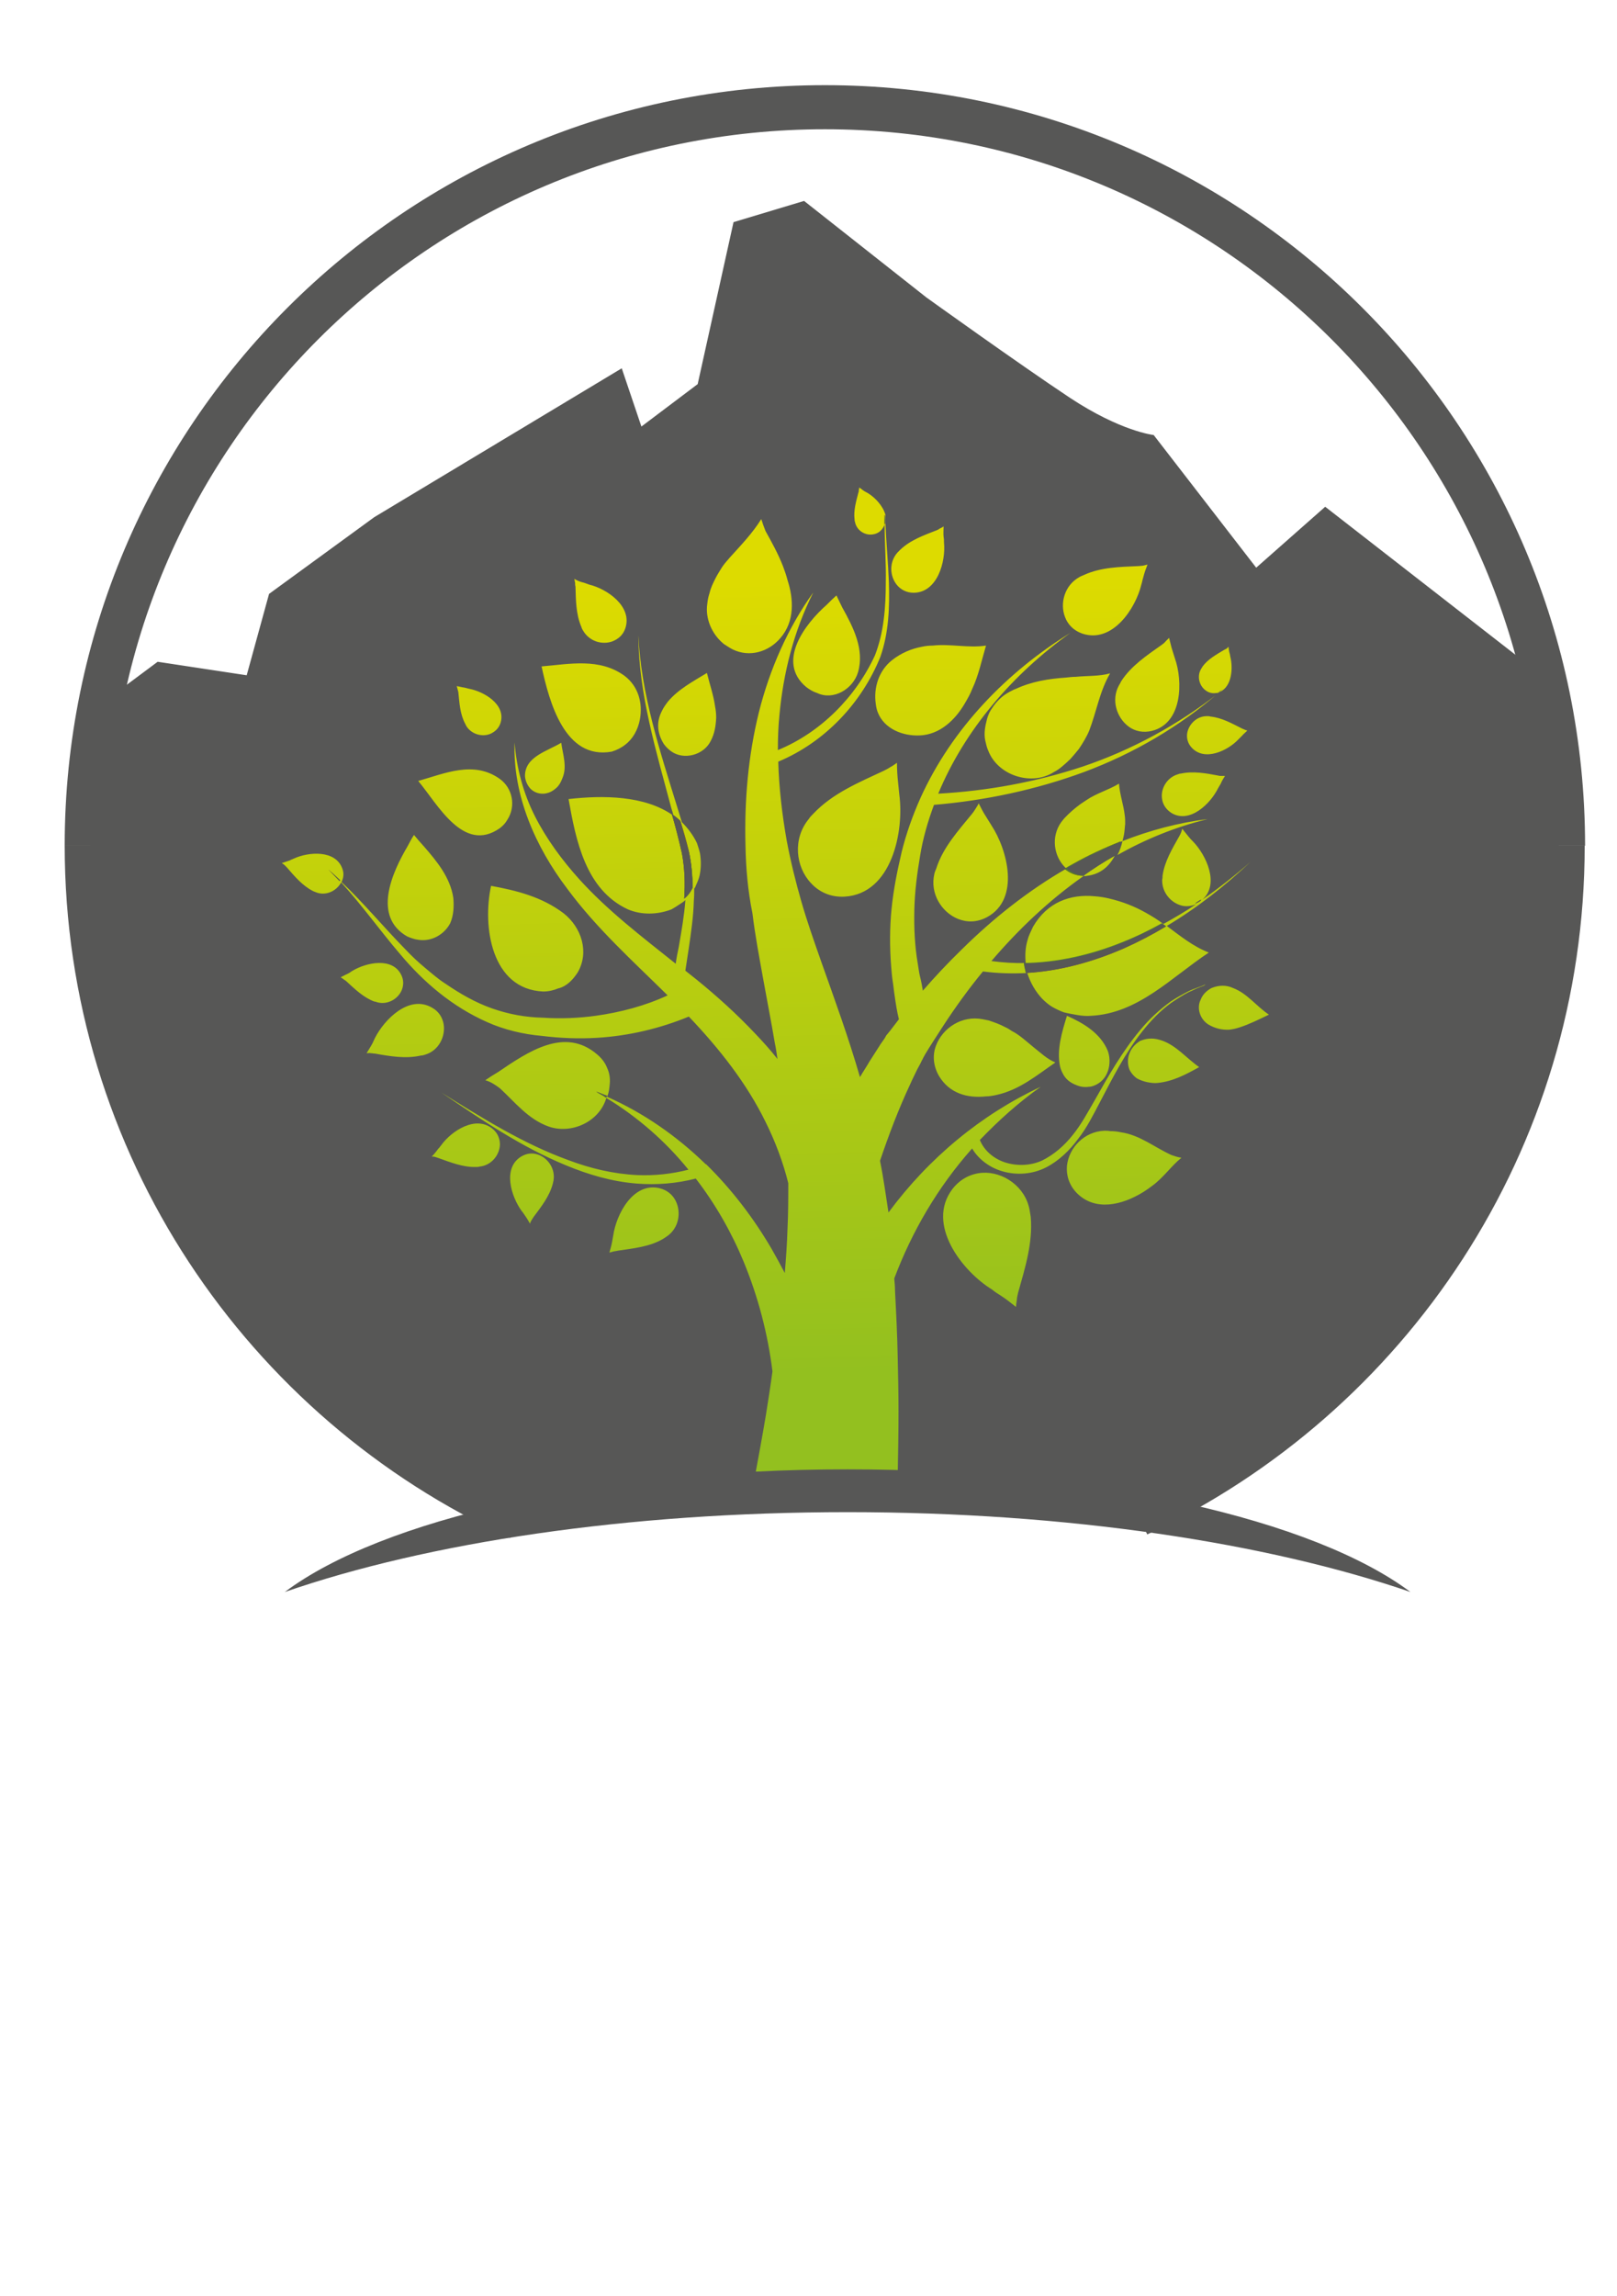 <?xml version="1.0" encoding="utf-8"?>
<!-- Generator: Adobe Illustrator 18.1.1, SVG Export Plug-In . SVG Version: 6.00 Build 0)  -->
<svg version="1.1" id="logo_footer" xmlns="http://www.w3.org/2000/svg" xmlns:xlink="http://www.w3.org/1999/xlink" x="0px"
	 y="0px" viewBox="0 0 419.5 595.3" enable-background="new 0 0 419.5 595.3" xml:space="preserve">
<g>
	<g>
		<defs>
			<path id="SVGID_1_" d="M63.3,246.4C63.3,323.5,131,386,214.6,386s151.3-62.5,151.3-139.6s-67.8-139.6-151.3-139.6
				S63.3,169.4,63.3,246.4"/>
		</defs>
		<clipPath id="SVGID_2_">
			<use xlink:href="#SVGID_1_"  overflow="visible"/>
		</clipPath>
		
			<linearGradient id="SVGID_3_" gradientUnits="userSpaceOnUse" x1="-102.487" y1="-148.734" x2="-97.441" y2="-148.734" gradientTransform="matrix(0.963 40.763 -40.763 0.963 -5751.715 4471.158)">
			<stop  offset="0" style="stop-color:#DDDB00"/>
			<stop  offset="1" style="stop-color:#93C01F"/>
		</linearGradient>
		<polygon clip-path="url(#SVGID_2_)" fill="url(#SVGID_3_)" points="365.8,99.7 372.5,385.8 63.4,393.2 56.7,107 		"/>
	</g>
</g>
<g>
	<g>
		<defs>
			<rect id="SVGID_4_" x="-54.3" y="15.4" width="560.7" height="597.6"/>
		</defs>
		<clipPath id="SVGID_5_">
			<use xlink:href="#SVGID_4_"  overflow="visible"/>
		</clipPath>
		<path clip-path="url(#SVGID_5_)" fill="#1D1D1B" d="M25.2,183.6l1.7-1.3c-0.3,1.8-0.6,3.5-0.9,5.3C25.4,185,25.2,183.6,25.2,183.6
			"/>
	</g>
	<g>
		<defs>
			<rect id="SVGID_6_" x="-54.3" y="15.4" width="560.7" height="597.6"/>
		</defs>
		<clipPath id="SVGID_7_">
			<use xlink:href="#SVGID_6_"  overflow="visible"/>
		</clipPath>
		<path clip-path="url(#SVGID_7_)" fill="#1D1D1B" d="M402.2,188.3c0,0,0,0.1-0.1,0.3c-0.1-0.2-0.1-0.5-0.1-0.7L402.2,188.3z"/>
	</g>
</g>
<g>
	<g>
		<defs>
			<path id="SVGID_8_" d="M88.1,228.4c0.1-0.1,0.1-0.2,0.1-0.2c-1-0.9-2-1.8-3-2.7C86.2,226.5,87.2,227.4,88.1,228.4"/>
		</defs>
		<clipPath id="SVGID_9_">
			<use xlink:href="#SVGID_8_"  overflow="visible"/>
		</clipPath>
		
			<linearGradient id="SVGID_10_" gradientUnits="userSpaceOnUse" x1="689.49" y1="906.002" x2="694.537" y2="906.002" gradientTransform="matrix(0.215 7.015155e-02 -7.015155e-02 0.215 2.372 -16.145)">
			<stop  offset="0" style="stop-color:#964C15"/>
			<stop  offset="1" style="stop-color:#5C210F"/>
		</linearGradient>
		<polygon clip-path="url(#SVGID_9_)" fill="url(#SVGID_10_)" points="85.5,224.6 89.1,225.8 88,229.3 84.3,228.2 		"/>
	</g>
</g>
<g>
	<g>
		<defs>
			<path id="SVGID_11_" d="M157.2,284.6C157.3,284.6,157.3,284.6,157.2,284.6c0.2-0.2,0.2-0.3,0.2-0.4c-0.9-0.4-1.8-0.8-2.7-1.1
				C155.5,283.6,156.4,284,157.2,284.6"/>
		</defs>
		<clipPath id="SVGID_12_">
			<use xlink:href="#SVGID_11_"  overflow="visible"/>
		</clipPath>
		
			<linearGradient id="SVGID_13_" gradientUnits="userSpaceOnUse" x1="1275.204" y1="1330.756" x2="1280.25" y2="1330.756" gradientTransform="matrix(0.17 5.543284e-02 -5.543284e-02 0.17 13.325 -12.999)">
			<stop  offset="0" style="stop-color:#964C15"/>
			<stop  offset="1" style="stop-color:#5C210F"/>
		</linearGradient>
		<polygon clip-path="url(#SVGID_12_)" fill="url(#SVGID_13_)" points="154.9,282.3 157.8,283.2 157.1,285.4 154.2,284.4 		"/>
	</g>
</g>
<g>
	<g>
		<defs>
			<path id="SVGID_14_" d="M174.3,211.1c1,3.4,1.8,6.7,2.6,10.1c0.7,3.8,0.9,7.9,0.6,11.8c0.9-0.7,1.7-1.7,2.2-2.9
				c-0.1-3.1-0.3-6.2-1-9.4c-0.6-2.7-1.4-5.3-2.2-7.9C175.8,212.2,175.1,211.7,174.3,211.1z"/>
		</defs>
		<clipPath id="SVGID_15_">
			<use xlink:href="#SVGID_14_"  overflow="visible"/>
		</clipPath>
		
			<linearGradient id="SVGID_16_" gradientUnits="userSpaceOnUse" x1="264.659" y1="172.881" x2="269.705" y2="172.881" gradientTransform="matrix(0.634 0.207 -0.207 0.634 45.889 58.028)">
			<stop  offset="0" style="stop-color:#964C15"/>
			<stop  offset="1" style="stop-color:#5C210F"/>
		</linearGradient>
		<polygon clip-path="url(#SVGID_15_)" fill="url(#SVGID_16_)" points="174.8,209.6 186.2,213.2 179.2,234.6 167.9,230.9 		"/>
	</g>
</g>
<g>
	<g>
		<defs>
			<path id="SVGID_17_" d="M229.4,136.1c0.1-0.2,0.1-0.3,0.1-0.5v-0.1c0-0.6-0.1-1.2,0-1.8c0-0.1,0-0.1-0.1-0.2
				C229.4,134.4,229.4,135.2,229.4,136.1"/>
		</defs>
		<clipPath id="SVGID_18_">
			<use xlink:href="#SVGID_17_"  overflow="visible"/>
		</clipPath>
		
			<linearGradient id="SVGID_19_" gradientUnits="userSpaceOnUse" x1="5925.167" y1="2845.367" x2="5930.213" y2="2845.367" gradientTransform="matrix(4.192439e-02 1.367104e-02 -1.367104e-02 4.192439e-02 20.008 -65.492)">
			<stop  offset="0" style="stop-color:#964C15"/>
			<stop  offset="1" style="stop-color:#5C210F"/>
		</linearGradient>
		<polygon clip-path="url(#SVGID_18_)" fill="url(#SVGID_19_)" points="229.4,133.5 230.2,133.8 229.5,136.1 228.6,135.8 		"/>
	</g>
</g>
<g>
	<g>
		<defs>
			<path id="SVGID_20_" d="M278.4,224c-0.7,0.4-1.4,0.8-2.2,1.3c1.3,1.1,2.9,1.8,4.7,1.8h0.1c2.7-1.9,5.4-3.7,8.3-5.3h0.1
				c0.6-1.1,1-2.3,1.3-3.6C286.4,219.9,282.3,221.8,278.4,224"/>
		</defs>
		<clipPath id="SVGID_21_">
			<use xlink:href="#SVGID_20_"  overflow="visible"/>
		</clipPath>
		
			<linearGradient id="SVGID_22_" gradientUnits="userSpaceOnUse" x1="360.805" y1="119.585" x2="365.852" y2="119.585" gradientTransform="matrix(0.669 0.218 -0.218 0.669 69.243 64.301)">
			<stop  offset="0" style="stop-color:#964C15"/>
			<stop  offset="1" style="stop-color:#5C210F"/>
		</linearGradient>
		<polygon clip-path="url(#SVGID_21_)" fill="url(#SVGID_22_)" points="277.6,214 293.3,219.1 289.3,231.4 273.6,226.3 		"/>
	</g>
</g>
<g>
	<g>
		<defs>
			<path id="SVGID_23_" d="M291,244.5c-8.1,3.3-16.7,5.2-25.3,5.3c0.1,0.8,0.3,1.6,0.5,2.5c8.8-0.5,17.4-2.9,25.4-6.4
				c3.8-1.7,7.4-3.6,10.9-5.7c-0.3-0.2-0.6-0.4-0.9-0.6C298.1,241.4,294.6,243,291,244.5"/>
		</defs>
		<clipPath id="SVGID_24_">
			<use xlink:href="#SVGID_23_"  overflow="visible"/>
		</clipPath>
		
			<linearGradient id="SVGID_25_" gradientUnits="userSpaceOnUse" x1="66.852" y1="-39.087" x2="71.898" y2="-39.087" gradientTransform="matrix(1.839 0.6 -0.6 1.839 141.174 278.774)">
			<stop  offset="0" style="stop-color:#964C15"/>
			<stop  offset="1" style="stop-color:#5C210F"/>
		</linearGradient>
		<polygon clip-path="url(#SVGID_24_)" fill="url(#SVGID_25_)" points="269.2,228.7 306.2,240.7 298.9,263.1 261.9,251 		"/>
	</g>
</g>
<g>
	<g>
		<defs>
			<path id="SVGID_26_" d="M310.1,234.3L310.1,234.3c0.5-0.2,0.9-0.4,1.3-0.7c0.1-0.1,0.2-0.2,0.3-0.3
				C311.1,233.6,310.6,233.9,310.1,234.3"/>
		</defs>
		<clipPath id="SVGID_27_">
			<use xlink:href="#SVGID_26_"  overflow="visible"/>
		</clipPath>
		
			<linearGradient id="SVGID_28_" gradientUnits="userSpaceOnUse" x1="4961.218" y1="2543.829" x2="4966.264" y2="2543.829" gradientTransform="matrix(6.616209e-02 2.157468e-02 -2.157468e-02 6.616209e-02 37.638 -41.539)">
			<stop  offset="0" style="stop-color:#964C15"/>
			<stop  offset="1" style="stop-color:#5C210F"/>
		</linearGradient>
		<polygon clip-path="url(#SVGID_27_)" fill="url(#SVGID_28_)" points="310.2,232.8 311.9,233.4 311.5,234.7 309.8,234.2 		"/>
	</g>
</g>
<g>
	<g>
		<defs>
			<path id="SVGID_29_" d="M316,179.6L316,179.6c0.4-0.3,0.7-0.6,1.1-0.9C316.7,179,316.4,179.3,316,179.6"/>
		</defs>
		<clipPath id="SVGID_30_">
			<use xlink:href="#SVGID_29_"  overflow="visible"/>
		</clipPath>
		
			<linearGradient id="SVGID_31_" gradientUnits="userSpaceOnUse" x1="7270.93" y1="2949.521" x2="7275.976" y2="2949.521" gradientTransform="matrix(4.425402e-02 1.443072e-02 -1.443072e-02 4.425402e-02 37.413 -56.29)">
			<stop  offset="0" style="stop-color:#964C15"/>
			<stop  offset="1" style="stop-color:#5C210F"/>
		</linearGradient>
		<polygon clip-path="url(#SVGID_30_)" fill="url(#SVGID_31_)" points="316.1,178.4 317.3,178.8 317,179.9 315.7,179.5 		"/>
	</g>
</g>
<path fill="#4E7E2F" d="M302.4,240.1c-3.5,2.1-7.1,4.1-10.9,5.7c-7.9,3.5-16.6,5.9-25.4,6.4c-0.2-0.8-0.4-1.7-0.5-2.5
	c8.6-0.1,17.3-2.1,25.3-5.3c3.6-1.4,7.1-3.1,10.5-5C301.8,239.7,302.1,239.9,302.4,240.1"/>
<path fill="#4E7E2F" d="M290.7,218.2c-0.3,1.3-0.7,2.5-1.3,3.6h-0.1c-2.9,1.7-5.7,3.4-8.3,5.3h-0.1c-1.8-0.1-3.4-0.7-4.7-1.8
	c0.7-0.5,1.4-0.9,2.2-1.3C282.3,221.8,286.4,219.9,290.7,218.2"/>
<path fill="#4E7E2F" d="M311.6,233.3c-0.1,0.1-0.2,0.2-0.3,0.3c-0.4,0.3-0.8,0.6-1.3,0.7C310.6,233.9,311.1,233.6,311.6,233.3"/>
<path fill="#4E7E2F" d="M177.5,233c0.3-3.9,0.2-8-0.6-11.8c-0.7-3.4-1.6-6.7-2.6-10.1c0.8,0.5,1.5,1.1,2.2,1.8
	c0.7,2.6,1.5,5.2,2.2,7.9c0.7,3.1,1,6.2,1,9.4C179.1,231.3,178.4,232.3,177.5,233"/>
<path fill="#66872D" d="M88.2,228.2c0,0.1-0.1,0.2-0.1,0.2c-1-1-1.9-2-2.9-3C86.2,226.4,87.3,227.3,88.2,228.2"/>
<path fill="#66872D" d="M229.5,135.6L229.5,135.6c0,0.2-0.1,0.3-0.1,0.5c0-0.9,0-1.7,0.1-2.5c0.1,0.1,0.1,0.1,0.1,0.2
	C229.6,134.4,229.7,135,229.5,135.6"/>
<path fill="#66872D" d="M317.1,178.7c-0.3,0.3-0.6,0.6-1,0.9H316C316.4,179.3,316.7,179,317.1,178.7"/>
<path fill="#4E7E2F" d="M157.4,284.2c0,0.1,0,0.2-0.1,0.3c0,0.1,0,0.1-0.1,0.1c-0.9-0.6-1.7-1-2.6-1.5
	C155.6,283.4,156.5,283.8,157.4,284.2"/>
<path fill="#575756" d="M85.2,225.5c1,1,1.9,1.9,2.9,3c0.1-0.1,0.1-0.2,0.1-0.2C87.3,227.3,86.2,226.4,85.2,225.5 M85.2,225.5
	c1,1,1.9,1.9,2.9,3c0.1-0.1,0.1-0.2,0.1-0.2C87.3,227.3,86.2,226.4,85.2,225.5 M85.2,225.5c1,1,1.9,1.9,2.9,3
	c0.1-0.1,0.1-0.2,0.1-0.2C87.3,227.3,86.2,226.4,85.2,225.5 M85.2,225.5c1,1,1.9,1.9,2.9,3c0.1-0.1,0.1-0.2,0.1-0.2
	C87.3,227.3,86.2,226.4,85.2,225.5 M85.2,225.5c1,1,1.9,1.9,2.9,3c0.1-0.1,0.1-0.2,0.1-0.2C87.3,227.3,86.2,226.4,85.2,225.5
	 M85.2,225.5c1,1,1.9,1.9,2.9,3c0.1-0.1,0.1-0.2,0.1-0.2C87.3,227.3,86.2,226.4,85.2,225.5 M85.2,225.5c1,1,1.9,1.9,2.9,3
	c0.1-0.1,0.1-0.2,0.1-0.2C87.3,227.3,86.2,226.4,85.2,225.5 M85.2,225.5c1,1,1.9,1.9,2.9,3c0.1-0.1,0.1-0.2,0.1-0.2
	C87.3,227.3,86.2,226.4,85.2,225.5 M85.2,225.5c1,1,1.9,1.9,2.9,3c0.1-0.1,0.1-0.2,0.1-0.2C87.3,227.3,86.2,226.4,85.2,225.5
	 M85.2,225.5c1,1,1.9,1.9,2.9,3c0.1-0.1,0.1-0.2,0.1-0.2C87.3,227.3,86.2,226.4,85.2,225.5 M85.2,225.5c1,1,1.9,1.9,2.9,3
	c0.1-0.1,0.1-0.2,0.1-0.2C87.3,227.3,86.2,226.4,85.2,225.5 M85.2,225.5c1,1,1.9,1.9,2.9,3c0.1-0.1,0.1-0.2,0.1-0.2
	C87.3,227.3,86.2,226.4,85.2,225.5 M85.2,225.5c1,1,1.9,1.9,2.9,3c0.1-0.1,0.1-0.2,0.1-0.2C87.3,227.3,86.2,226.4,85.2,225.5
	 M85.2,225.5c1,1,1.9,1.9,2.9,3c0.1-0.1,0.1-0.2,0.1-0.2C87.3,227.3,86.2,226.4,85.2,225.5 M85.2,225.5c1,1,1.9,1.9,2.9,3
	c0.1-0.1,0.1-0.2,0.1-0.2C87.3,227.3,86.2,226.4,85.2,225.5 M85.2,225.5c1,1,1.9,1.9,2.9,3c0.1-0.1,0.1-0.2,0.1-0.2
	C87.3,227.3,86.2,226.4,85.2,225.5 M85.2,225.5c1,1,1.9,1.9,2.9,3c0.1-0.1,0.1-0.2,0.1-0.2C87.3,227.3,86.2,226.4,85.2,225.5
	 M85.2,225.5c1,1,1.9,1.9,2.9,3c0.1-0.1,0.1-0.2,0.1-0.2C87.3,227.3,86.2,226.4,85.2,225.5 M85.2,225.5c1,1,1.9,1.9,2.9,3
	c0.1-0.1,0.1-0.2,0.1-0.2C87.3,227.3,86.2,226.4,85.2,225.5 M85.2,225.5c1,1,1.9,1.9,2.9,3c0.1-0.1,0.1-0.2,0.1-0.2
	C87.3,227.3,86.2,226.4,85.2,225.5 M85.2,225.5c1,1,1.9,1.9,2.9,3c0.1-0.1,0.1-0.2,0.1-0.2C87.3,227.3,86.2,226.4,85.2,225.5
	 M85.2,225.5c1,1,1.9,1.9,2.9,3c0.1-0.1,0.1-0.2,0.1-0.2C87.3,227.3,86.2,226.4,85.2,225.5 M85.2,225.5c1,1,1.9,1.9,2.9,3
	c0.1-0.1,0.1-0.2,0.1-0.2C87.3,227.3,86.2,226.4,85.2,225.5 M85.2,225.5c1,1,1.9,1.9,2.9,3c0.1-0.1,0.1-0.2,0.1-0.2
	C87.3,227.3,86.2,226.4,85.2,225.5 M85.2,225.5c1,1,1.9,1.9,2.9,3c0.1-0.1,0.1-0.2,0.1-0.2C87.3,227.3,86.2,226.4,85.2,225.5
	 M85.2,225.5c1,1,1.9,1.9,2.9,3c0.1-0.1,0.1-0.2,0.1-0.2C87.3,227.3,86.2,226.4,85.2,225.5 M85.2,225.5c1,1,1.9,1.9,2.9,3
	c0.1-0.1,0.1-0.2,0.1-0.2C87.3,227.3,86.2,226.4,85.2,225.5 M85.2,225.5c1,1,1.9,1.9,2.9,3c0.1-0.1,0.1-0.2,0.1-0.2
	C87.3,227.3,86.2,226.4,85.2,225.5 M85.2,225.5c1,1,1.9,1.9,2.9,3c0.1-0.1,0.1-0.2,0.1-0.2C87.3,227.3,86.2,226.4,85.2,225.5
	 M85.2,225.5c1,1,1.9,1.9,2.9,3c0.1-0.1,0.1-0.2,0.1-0.2C87.3,227.3,86.2,226.4,85.2,225.5 M85.2,225.5c1,1,1.9,1.9,2.9,3
	c0.1-0.1,0.1-0.2,0.1-0.2C87.3,227.3,86.2,226.4,85.2,225.5 M154.7,283c0.9,0.5,1.7,1,2.6,1.5c0.1-0.1,0.1-0.1,0.1-0.1
	c0.1-0.1,0.1-0.2,0.1-0.3C156.5,283.8,155.6,283.4,154.7,283 M154.7,283c0.9,0.5,1.7,1,2.6,1.5c0.1-0.1,0.1-0.1,0.1-0.1
	c0.1-0.1,0.1-0.2,0.1-0.3C156.5,283.8,155.6,283.4,154.7,283 M85.2,225.5c1,1,1.9,1.9,2.9,3c0.1-0.1,0.1-0.2,0.1-0.2
	C87.3,227.3,86.2,226.4,85.2,225.5 M85.2,225.5c1,1,1.9,1.9,2.9,3c0.1-0.1,0.1-0.2,0.1-0.2C87.3,227.3,86.2,226.4,85.2,225.5
	 M154.7,283c0.9,0.5,1.7,1,2.6,1.5c0.1-0.1,0.1-0.1,0.1-0.1c0.1-0.1,0.1-0.2,0.1-0.3C156.5,283.8,155.6,283.4,154.7,283 M154.7,283
	c0.9,0.5,1.7,1,2.6,1.5c0.1-0.1,0.1-0.1,0.1-0.1c0.1-0.1,0.1-0.2,0.1-0.3C156.5,283.8,155.6,283.4,154.7,283 M85.2,225.5
	c1,1,1.9,1.9,2.9,3c0.1-0.1,0.1-0.2,0.1-0.2C87.3,227.3,86.2,226.4,85.2,225.5 M85.2,225.5c1,1,1.9,1.9,2.9,3
	c0.1-0.1,0.1-0.2,0.1-0.2C87.3,227.3,86.2,226.4,85.2,225.5 M154.7,283c0.9,0.5,1.7,1,2.6,1.5c0.1-0.1,0.1-0.1,0.1-0.1
	c0.1-0.1,0.1-0.2,0.1-0.3C156.5,283.8,155.6,283.4,154.7,283 M154.7,283c0.9,0.5,1.7,1,2.6,1.5c0.1-0.1,0.1-0.1,0.1-0.1
	c0.1-0.1,0.1-0.2,0.1-0.3C156.5,283.8,155.6,283.4,154.7,283 M85.2,225.5c1,1,1.9,1.9,2.9,3c0.1-0.1,0.1-0.2,0.1-0.2
	C87.3,227.3,86.2,226.4,85.2,225.5 M85.2,225.5c1,1,1.9,1.9,2.9,3c0.1-0.1,0.1-0.2,0.1-0.2C87.3,227.3,86.2,226.4,85.2,225.5
	 M154.7,283c0.9,0.5,1.7,1,2.6,1.5c0.1-0.1,0.1-0.1,0.1-0.1c0.1-0.1,0.1-0.2,0.1-0.3C156.5,283.8,155.6,283.4,154.7,283
	 M310.1,234.3c0.5-0.2,0.9-0.4,1.3-0.7c0.1-0.1,0.2-0.2,0.3-0.3C311.1,233.6,310.6,233.9,310.1,234.3 M135.4,391.5
	c19.2-4.1,39.4-6.9,60.3-8.2c0-0.1,0.1-0.2,0.1-0.2c1-5.4,2-10.8,2.9-16.2c0.6-3.8,1.2-7.5,1.7-11.3c-1.2-9.7-3.7-19.3-7.5-28.5
	c-3.1-7.5-7.3-14.9-12.4-21.5c-5,1.3-10.2,1.7-15.3,1.3c-6.4-0.5-12.5-2.3-18.3-4.7c-11.7-4.8-22.1-11.9-32.4-18.9
	c10.6,6.6,21.3,13.3,32.9,17.5c5.8,2.2,11.8,3.6,17.9,3.9c4.5,0.2,9-0.3,13.3-1.4c-5.9-7.3-13.1-13.6-21.3-18.6
	c-1.8,6.2-9.1,9.5-15,7.4c-5.3-1.9-8.7-6.3-12.6-9.9c-1.2-0.9-2.4-1.7-3.8-2.1c1-0.7,2.1-1.4,3.3-2.1c7.8-5.3,17.3-11.8,25.7-4.6
	c1.2,1,2.1,2.2,2.6,3.5c0.6,1.3,0.8,2.6,0.7,4c-0.1,1.1-0.2,2.4-0.7,3.5c9.5,4.2,18.1,10.2,25.6,17.5h0.1l0.1,0.1
	c6.5,6.4,12.1,13.7,16.8,21.7c1.2,2.1,2.4,4.3,3.5,6.4c0.3-3.8,0.6-7.7,0.7-11.5c0.2-3.9,0.2-7.9,0.2-11.8
	c-1.3-5.3-3.4-10.9-5.9-15.9c-4.9-10-11.9-18.9-19.9-27.3c-7.5,3.1-15.6,5-23.7,5.5c-4.9,0.3-9.7,0.1-14.5-0.5
	c-4.7-0.4-9.8-1.6-14.2-3.6c-9-4-16.4-10.3-22.5-17.6c-5.3-6.2-9.9-12.7-15.3-18.6c0,0.1-0.1,0.2-0.1,0.2c-1.3,2.2-4.1,3.4-6.6,2.3
	c-0.3-0.1-0.5-0.2-0.7-0.3c-2.7-1.4-4.7-3.8-6.7-6.1c-0.2-0.2-0.4-0.4-0.6-0.6c-0.2-0.2-0.4-0.3-0.7-0.5c0.7-0.2,1.4-0.5,2.1-0.7
	c0.3-0.2,0.7-0.3,1.1-0.5c3.7-1.7,10.7-2.3,12.5,2.6c0.5,1.3,0.3,2.5-0.2,3.5c5.8,5.5,11,11.8,16.6,17.5c1.6,1.7,3.3,3.3,5,4.7
	c1.8,1.5,3.5,3,5.4,4.2c3.8,2.6,7.8,4.9,12.1,6.4c4.3,1.5,8.6,2.3,13.3,2.4c4.5,0.3,9.1,0.1,13.5-0.5c6.5-0.9,12.9-2.6,18.7-5.3
	c-8.8-8.7-18.4-17.3-26-27.6c-8.3-10.9-14.2-24.3-13.7-38c0.5,6.7,2.3,13.3,5.3,19.2c3,5.9,7,11.3,11.4,16.2
	c7.4,8.2,16.2,14.9,25.1,22c0.2-1.5,0.5-3,0.8-4.4c0.7-4.1,1.4-8,1.7-12v-0.1c-0.3,0.3-0.6,0.5-0.9,0.7c-0.9,0.6-1.8,1.2-2.7,1.7
	c-3.6,1.4-7.8,1.5-11.3,0c-11-5.1-13.5-17.9-15.4-28.6c8.8-1,19.8-1,27.2,4.3c-0.1-0.6-0.3-1.2-0.5-1.8c-3.9-14.7-8.5-29.6-8.6-45
	c0.7,15.3,5.6,30,10.1,44.6c0.4,1.3,0.8,2.6,1.2,3.9c1.5,1.5,2.9,3.3,3.9,5.4c0.3,0.9,0.6,1.8,0.8,2.7c0.3,1.9,0.3,3.8-0.1,5.7
	c-0.2,0.9-0.6,1.8-1,2.7c-0.1,0.3-0.2,0.5-0.4,0.7c0,1,0,2.1-0.1,3.1c-0.1,4.1-0.7,8.2-1.3,12.3c-0.3,2-0.6,4-0.9,5.9
	c0.9,0.7,1.9,1.5,2.9,2.3c5.3,4.3,10.5,9,15.3,14.1c2,2.1,3.9,4.2,5.7,6.5c-0.2-1.4-0.4-2.8-0.7-4.2c-0.9-5.4-2-10.9-3-16.5
	c-1-5.6-2.1-11.3-2.8-17.1c-1.2-5.9-1.7-11.8-1.8-17.6c-0.3-11.7,0.7-23.3,3.5-34.6c2.8-11.1,7.5-21.8,14.1-31
	c-5.1,10.1-7.8,21-8.8,31.9c-0.3,3-0.4,6-0.4,9c11-4.5,20.2-13.7,25.2-24.6c2.3-5.9,2.8-12.4,2.8-18.9c0.1-5-0.3-9.9-0.3-15
	c-0.1,0.3-0.3,0.7-0.6,1.1c-0.7,1-1.7,1.4-2.7,1.5c-1.9,0.2-4-1.1-4.4-3.3c-0.1-0.2-0.1-0.4-0.1-0.6c-0.3-2.3,0.4-4.7,1-7
	c0.1-0.2,0.1-0.5,0.1-0.7c0.1-0.2,0.1-0.4,0.1-0.6c0.5,0.3,0.9,0.7,1.4,1c0.3,0.2,0.6,0.3,0.9,0.5c1.8,1.1,3.9,3.3,4.5,5.6
	c-0.1,0.9-0.1,1.7-0.1,2.5c0.1-0.2,0.1-0.3,0.1-0.5c0.2,5.1,0.7,10.2,0.9,15.4c0.2,6.5,0,13.1-2.2,19.4
	c-4.8,11.9-14.3,22.1-26.5,27.2c0.2,6.9,1,13.7,2.2,20.5c1,5.3,2.3,10.6,3.8,15.8c1.5,5.2,3.3,10.3,5.2,15.7c3.4,9.6,7,19.4,10,29.8
	c0.8-1.4,1.7-2.7,2.5-4.1c0.8-1.3,1.7-2.6,2.5-3.9c0.4-0.7,0.9-1.3,1.3-1.9l0.3-0.5l0.1-0.2c0.1-0.2,0.1-0.2,0.1-0.2l0.1-0.1
	l0.9-1.1c0.8-1,1.5-2,2.3-3c-0.5-2-0.8-4-1.1-6.1c-0.2-1.2-0.3-2.5-0.5-3.7c-0.2-1.3-0.3-2.5-0.4-3.8c-0.4-5-0.4-10.1,0.1-15.1
	s1.5-9.9,2.6-14.6c1.2-4.9,2.9-9.6,4.9-14.1c8.2-18.1,22.5-32.7,38.9-42.8c-15,10.7-27.4,25.1-34.3,41.7c12.7-0.7,25.3-3,37.4-7
	c12.8-4.3,24.9-10.9,35.6-19.3c-0.2,0.1-0.5,0.2-0.9,0.2c-1.2,0.2-2.2-0.2-3-0.9c-1.5-1.3-2-3.7-0.8-5.5c0.1-0.2,0.2-0.3,0.3-0.5
	c1.4-1.9,3.6-3.1,5.6-4.3c0.2-0.1,0.4-0.2,0.6-0.3c0.2-0.2,0.3-0.3,0.5-0.5c0.1,0.6,0.1,1.1,0.3,1.7c0.1,0.3,0.1,0.6,0.2,1
	c0.7,2.8,0.4,7.6-2.7,9c0.3-0.3,0.6-0.6,1-0.9c-0.3,0.3-0.7,0.6-1.1,0.9c0,0,0,0.1-0.1,0.1c-10.3,8.9-22.2,15.9-35.1,20.7
	c-12.5,4.6-25.7,7.4-38.9,8.5c-1.6,4.3-2.9,8.8-3.6,13.2c-0.8,4.7-1.4,9.4-1.5,14.1c-0.1,4.6,0.1,9.3,0.9,13.9
	c0.2,1.1,0.3,2.3,0.6,3.4c0.3,1.2,0.5,2.3,0.7,3.5v0.1c3.2-3.7,6.6-7.3,10.1-10.7c8.2-8.1,17.3-15.3,27.2-21
	c-0.2-0.1-0.3-0.2-0.4-0.3c-2.9-2.9-3.7-7.9-1-11.7c0.2-0.3,0.5-0.6,0.8-1c1.3-1.4,2.7-2.6,4.2-3.7c0.5-0.3,1-0.7,1.5-1
	c2.6-1.8,5.7-2.6,8.5-4.3c0.2,2.9,1.2,5.5,1.5,8.3c0.1,0.7,0.1,1.4,0.1,2.2c-0.1,0.6-0.1,1.3-0.2,2c-0.1,0.8-0.3,1.7-0.5,2.4
	c7.1-2.8,14.6-4.8,22.1-5.7c-8.3,2-16.1,5.2-23.4,9.3c0.6-1.1,1-2.3,1.3-3.6c-4.2,1.7-8.3,3.6-12.3,5.8c-0.7,0.4-1.4,0.8-2.2,1.3
	c1.3,1.1,2.9,1.8,4.7,1.8c-0.2,0.1-0.3,0.2-0.5,0.3c-8.8,6.2-16.7,13.7-23.7,21.9c3,0.4,5.9,0.6,8.9,0.5c-0.2-2-0.1-4.1,0.5-6
	c0.3-1.2,0.9-2.3,1.4-3.4c3.7-6.4,9.7-8.5,16-7.9c1.3,0.1,2.6,0.3,3.8,0.6c3.4,0.8,6.5,2,9.5,3.7c1.6,0.9,3.1,1.8,4.5,2.9
	c2.9-1.6,5.8-3.3,8.6-5.2c-1.1,0.5-2.3,0.7-3.5,0.5c-3-0.6-5.5-3.4-5.4-6.8c0.1-0.3,0.1-0.7,0.1-1c0.5-3.7,2.5-7,4.3-10.2
	c0.2-0.3,0.3-0.6,0.5-1c0.1-0.3,0.2-0.6,0.3-1c0.6,0.7,1.1,1.4,1.7,2.1c0.3,0.4,0.7,0.8,1.1,1.2c3.4,3.5,7,11.1,2.4,15.1
	c4.3-3,8.5-6.3,12.5-9.8c-6.6,6.2-13.8,11.9-21.7,16.6c3.5,2.6,6.8,5.3,10.9,6.9c-9.7,6.4-18.3,15.8-30.6,16.4
	c-1.1,0.1-2.3,0-3.5-0.2c-1.1-0.2-2.3-0.4-3.5-0.7c-1.1-0.4-2.1-0.9-3-1.4c-1-0.6-1.8-1.3-2.6-2.1c-1.8-1.9-3.1-4.2-3.9-6.7
	c-3.8,0.2-7.7,0.1-11.5-0.4c-3.7,4.5-7.1,9.2-10.3,14.1c-1.6,2.5-3.2,4.9-4.7,7.4l-0.6,1.1v0.1l-0.1,0.1v0.1h-0.1v0.1l-0.2,0.4
	c-0.3,0.7-0.7,1.3-1,1.9c-0.6,1.3-1.3,2.6-1.9,4c-3,6.4-5.5,13-7.8,19.8c0.9,4.4,1.5,8.9,2.2,13.4c10.5-14.2,24.1-25.4,39.5-32.6
	c-5.8,4.1-11,8.8-15.8,13.8c1.1,2.7,3.5,4.8,6.5,5.8c3.1,1,6.7,0.9,9.7-0.5c3-1.5,5.7-3.8,7.9-6.6c2.2-2.7,3.9-5.9,5.7-9
	c3.5-6.2,7.1-12.6,11.8-18.2c2.3-2.8,5-5.3,7.9-7.4c1.5-1,3.1-1.9,4.7-2.7c0.8-0.4,1.7-0.7,2.5-1c0.5-0.2,0.9-0.3,1.3-0.5
	c0.2-0.1,0.4-0.2,0.6-0.3c-0.2,0.2-0.4,0.3-0.5,0.4c-0.5,0.2-0.9,0.3-1.3,0.5c-0.9,0.3-1.7,0.8-2.5,1.1c-1.6,0.8-3.1,1.8-4.6,2.8
	c-2.9,2.1-5.4,4.7-7.6,7.5c-4.5,5.7-7.7,12.1-11,18.4c-1.7,3.2-3.3,6.5-5.6,9.4c-2.2,3-5,5.7-8.3,7.4c-3.5,1.8-7.7,2.1-11.4,1
	c-3.1-0.9-6.1-3-7.8-5.9c-8.9,10-15.6,21.5-20.2,33.7c0.1,1.1,0.2,2.2,0.2,3.3c0.3,5.8,0.6,11.6,0.7,17.4c0.1,4.6,0.2,9.1,0.2,13.7
	c0,5.5-0.1,11-0.2,16.5c22.9,0.4,44.9,2.5,65.9,6.1c6.6-3.3,13-7,19.2-11c52-34,86.4-92.8,86.4-159.6c0-9.9-0.7-19.7-2.2-29.2
	c-0.1-0.2-0.1-0.5-0.1-0.7l-7.9-17.4l-50.4-39.2l-17.9,15.8l-26.6-34.4c0,0-8.5-0.9-21.8-9.7c-13.4-8.9-37.2-26-37.2-26l-31.7-25
	l-18.3,5.5l-9.3,42l-14.6,11l-5.1-15.1l-64.2,38.6L69.8,154L64,175.1l-23.1-3.5l-14.1,10.5c-0.3,1.8-0.6,3.5-0.9,5.3
	c-1.6,9.8-2.4,20-2.4,30.3c0,69.7,37.5,130.7,93.4,163.9C122.9,385.4,129.1,388.6,135.4,391.5 M158.8,322c0.1-0.6,0.2-1.2,0.3-1.7
	c0.8-5.4,5.1-13.8,12-12.2c2,0.5,3.4,1.7,4.2,3.3c1.5,3,0.8,7.1-2.3,9.2c-0.3,0.2-0.6,0.4-0.9,0.6c-3.5,2.1-7.8,2.5-11.8,3.1
	c-0.3,0.1-0.7,0.1-1.1,0.2c-0.4,0.1-0.7,0.2-1.1,0.3C158.3,324,158.6,323.1,158.8,322 M135.2,299.9c1.5-0.9,3-1,4.4-0.5
	c2.6,0.9,4.5,3.7,4,6.7c-0.1,0.3-0.1,0.6-0.2,0.9c-0.9,3.3-3,5.9-5,8.6c-0.2,0.3-0.3,0.5-0.5,0.8c-0.2,0.3-0.3,0.5-0.4,0.9
	c-0.4-0.7-0.8-1.4-1.3-2.1c-0.3-0.4-0.5-0.8-0.8-1.1C132.6,310.3,130.3,302.9,135.2,299.9 M114.5,296.9c2.6-3.6,9-7.9,13.4-4.1
	c1.3,1.1,1.8,2.6,1.8,4c-0.1,2.7-2.2,5.4-5.3,5.7c-0.3,0.1-0.6,0.1-0.9,0.1c-3.4,0.1-6.6-1.2-9.7-2.3c-0.3-0.1-0.6-0.2-0.9-0.3
	c-0.3-0.1-0.6-0.1-0.9-0.1c0.6-0.6,1.1-1.2,1.6-1.9C113.9,297.7,114.2,297.3,114.5,296.9 M112.1,261.3c1.8,1,2.7,2.6,3,4.3
	c0.5,3.2-1.3,6.9-4.9,7.9c-0.3,0.1-0.6,0.2-1,0.2c-3.9,0.9-8,0.2-11.9-0.5c-0.4,0-0.7-0.1-1.1-0.1c-0.3-0.1-0.7,0-1.1,0
	c0.5-0.8,1-1.6,1.5-2.5c0.2-0.5,0.5-1,0.7-1.5C99.7,264.4,106.1,257.8,112.1,261.3 M90.4,252.4c0.4-0.2,0.7-0.5,1.1-0.7
	c3.5-2.1,10.3-3.6,12.6,1.1c0.7,1.4,0.6,2.8,0.1,4c-1,2.3-3.7,3.8-6.3,3.1c-0.3-0.1-0.5-0.2-0.8-0.2c-2.9-1.1-5.1-3.3-7.3-5.3
	c-0.2-0.2-0.5-0.3-0.7-0.5c-0.2-0.2-0.5-0.3-0.7-0.5C89.1,253,89.8,252.7,90.4,252.4 M120.5,178.3c0.4,0.1,0.8,0.2,1.2,0.3
	c3.8,0.7,9.5,4,8.2,8.7c-0.4,1.4-1.3,2.3-2.5,2.9c-2.1,1-5,0.3-6.4-1.9c-0.1-0.2-0.2-0.4-0.3-0.6c-1.4-2.6-1.5-5.5-1.8-8.3
	c-0.1-0.2-0.1-0.5-0.2-0.7c-0.1-0.3-0.1-0.5-0.2-0.8C119.1,178,119.7,178.2,120.5,178.3 M116.8,239.4c-1.6,3-4.9,4.8-8.2,4.3
	c-1-0.1-2.1-0.5-3-0.9c-9-5.2-3.9-16.5,0.1-23.3c0.6-1.1,1.1-2.1,1.7-3c0.8,1,1.7,2,2.6,3c3.3,3.8,6.8,8,7.6,13.3
	C117.8,235,117.7,237.3,116.8,239.4 M108.5,202.5c6.8-1.9,14.4-5.4,21.2-0.5c3.3,2.4,4.2,7.1,1.9,10.6c-0.5,0.9-1.2,1.6-2,2.2
	C120.2,221.3,113.6,208.6,108.5,202.5 M146.2,236.8c4.7,3.7,6.7,10.1,3.7,15.3c-1.2,1.9-2.9,3.7-5.1,4.2c-1.2,0.5-2.5,0.8-3.9,0.8
	c-13.4-0.6-15.8-16.8-13.5-27.4C133.9,230.9,140.5,232.5,146.2,236.8 M151.5,151.1c0.5,0.2,0.9,0.3,1.4,0.5
	c4.6,1.1,11.3,5.7,9.3,11.4c-0.6,1.7-1.8,2.7-3.3,3.3c-2.7,1-6.1,0-7.7-2.9c-0.2-0.3-0.3-0.6-0.4-0.9c-1.4-3.3-1.4-6.9-1.5-10.4
	c-0.1-0.3-0.1-0.6-0.1-1c-0.1-0.3-0.1-0.6-0.2-1C149.8,150.6,150.6,150.9,151.5,151.1 M145.9,201.8c-0.4,1.1-1,2.1-1.8,2.7
	c-0.8,0.7-1.8,1.2-3,1.3c-1.5,0.1-2.7-0.5-3.5-1.3c-0.8-0.9-1.3-2-1.4-3.2c-0.1-5.1,5.8-6.5,9.4-8.7
	C146,195.6,147.2,198.8,145.9,201.8 M166,186.6c-0.5,2.6-1.8,5-3.8,6.5c-1,0.8-2.2,1.4-3.5,1.8c-12.2,2.2-16.2-12.9-18.2-22.1
	c7.2-0.6,15.1-2.3,21.6,2.5C165.6,178,166.8,182.3,166,186.6 M184.4,192.1c-1.8,3.7-7,5.1-10.3,2.7c-0.7-0.5-1.4-1.2-1.9-1.9
	c-1.9-3.1-1.8-6-0.5-8.5c0.4-0.9,1-1.7,1.6-2.5c2.7-3.2,6.5-5.2,10.1-7.4c0.7,2.9,1.7,5.7,2.1,8.6c0.2,1,0.3,2,0.3,3
	C185.7,188.2,185.4,190.2,184.4,192.1 M202.5,165.4c-3.1,3.7-8.1,5.1-12.4,3c-0.8-0.4-1.5-0.9-2.3-1.4c-3.1-2.5-4.9-6.6-4.3-10.5
	c0.1-1,0.3-1.9,0.6-2.8c0.3-1.3,0.9-2.5,1.5-3.7c0.5-1,1.1-1.9,1.7-2.9c0.6-0.9,1.4-1.8,2.1-2.6c2.8-3.1,5.8-6.2,8.1-9.9
	c0.3,1,0.7,2.1,1.1,3.1c1.5,2.7,3.3,5.9,4.6,9.3c0.4,1.1,0.8,2.2,1.1,3.4C205.9,155.3,206.2,161.1,202.5,165.4 M222.6,174.3
	c-1.3,4.4-6.4,7.4-10.6,5.4c-1-0.3-2-0.9-2.9-1.6c-7.7-6.5-0.3-16.3,5.4-21.3c0.9-0.9,1.7-1.7,2.5-2.4c0.5,1,1,2.1,1.5,3.1
	C221.4,162.7,224.3,168.4,222.6,174.3 M232.9,143.2c0.2-0.2,0.5-0.5,0.6-0.6c2.7-2.6,6.2-3.8,9.5-5.1c0.3-0.1,0.6-0.3,0.9-0.5
	c0.3-0.1,0.6-0.3,0.9-0.5c0,0.9-0.1,1.8,0,2.7c0.1,0.5,0.1,1,0.1,1.5c0.5,4.9-1.7,13-7.9,13c-1.8,0-3.3-0.8-4.3-2
	C230.8,149.4,230.6,145.7,232.9,143.2 M219.1,232.5c-3.6,0.2-6.6-1.2-8.7-3.5c-4-4.2-4.8-11.5-0.6-16.6c0.3-0.5,0.8-1,1.2-1.4
	c5-5.3,11.8-8.1,18.2-11.1c0.6-0.3,1.2-0.6,1.8-1c0.6-0.3,1.1-0.7,1.7-1.1c0,1.7,0.1,3.4,0.3,5.2c0.1,1,0.2,2,0.3,3
	C234.6,215.5,231.4,231.8,219.1,232.5 M252.2,178.7c-0.5,1.3-1.2,2.5-1.9,3.7c-2.5,4.3-6.5,8.1-11.7,8.3c-4.4,0.2-9.1-1.7-10.8-5.8
	c-0.3-0.7-0.5-1.5-0.6-2.4c-0.6-4.2,0.8-8.6,4.2-11.3c2.4-1.9,5.1-3,7.8-3.5c0.9-0.2,1.9-0.3,2.8-0.3c4.6-0.5,9.3,0.7,13.8,0
	C254.7,171.1,253.9,175.1,252.2,178.7 M276.3,160c-1.4-3.6-0.1-8.3,3.8-10.4c0.3-0.2,0.7-0.3,1.1-0.5c4.3-2,9.3-2.1,13.9-2.3
	c0.5,0,0.9-0.1,1.3-0.1c0.4-0.1,0.9-0.2,1.3-0.3c-0.4,1-0.8,2.1-1.1,3.3c-0.2,0.6-0.3,1.3-0.5,1.9c-1.5,6.2-7.5,15.3-15.3,12.7
	C278.5,163.5,277,161.9,276.3,160 M282.6,189.4c-0.7,1.7-1.7,3.3-2.7,4.8c-0.7,0.9-1.5,1.8-2.2,2.6c-0.7,0.7-1.4,1.3-2.1,1.9
	c-0.7,0.6-1.4,1.1-2.2,1.5c-5.8,3.7-14.5,0.9-17-5.5c-0.4-0.9-0.6-1.8-0.8-2.7c-0.4-1.9,0-3.8,0.5-5.7c0.3-1,0.7-1.9,1.3-2.7
	c1.1-1.7,2.6-3.2,4.5-4.2c0.6-0.3,1.1-0.6,1.7-0.8c4.1-1.9,8.5-2.6,12.9-2.9c0.9-0.1,1.8-0.2,2.6-0.2c3-0.3,6.1-0.1,8.9-0.9
	C285.3,179.2,284.5,184.4,282.6,189.4 M298.9,189.5c-2.3,0.6-4.5,0.1-6.1-1.1c-3.1-2.3-4.6-6.9-2.5-10.7c0.2-0.3,0.4-0.7,0.6-1.1
	c2.6-4,6.7-6.7,10.5-9.4c0.4-0.3,0.7-0.5,1-0.9c0.3-0.3,0.6-0.6,0.9-0.9c0.3,1.1,0.5,2.2,0.9,3.4c0.2,0.6,0.4,1.3,0.6,1.9
	C306.9,176.6,306.8,187.5,298.9,189.5 M256.1,237.8c-2.6,1.4-5.2,1.4-7.5,0.5c-4.3-1.7-7.4-6.6-6.2-11.7c0.1-0.5,0.3-0.9,0.5-1.4
	c1.7-5.4,5.7-9.8,9.3-14.2c0.3-0.4,0.6-0.8,0.9-1.3c0.3-0.5,0.6-0.9,0.8-1.4c0.6,1.2,1.2,2.4,2,3.6c0.4,0.7,0.9,1.4,1.3,2.1
	C261.4,220.4,264.7,233.1,256.1,237.8 M282,227.1c-0.3,0.1-0.7,0.1-1.1,0.1c2.7-1.9,5.4-3.7,8.3-5.3
	C287.8,224.6,285.5,226.7,282,227.1 M316.7,203.2c-0.2,0.4-0.5,0.8-0.7,1.2c-1.9,3.9-7.3,9.3-12.1,6.4c-1.4-0.9-2.2-2.2-2.4-3.5
	c-0.5-2.6,1.1-5.6,4-6.5c0.3-0.1,0.5-0.2,0.8-0.2c3.2-0.7,6.6-0.1,9.7,0.5c0.3,0.1,0.6,0.1,0.9,0.1h0.9
	C317.4,201.8,317,202.5,316.7,203.2 M322.2,190.8c-0.3,0.3-0.6,0.6-0.9,0.9c-2.7,2.9-8.8,5.9-12.2,2.1c-1-1.1-1.3-2.5-1.1-3.7
	c0.4-2.3,2.5-4.5,5.3-4.4c0.2,0,0.5,0,0.7,0.1c3,0.3,5.6,1.8,8.2,3.1c0.2,0.1,0.5,0.2,0.7,0.3c0.2,0.1,0.5,0.2,0.7,0.2
	C323.3,189.8,322.7,190.2,322.2,190.8 M258.6,283.9c-0.9,0.2-1.9,0.4-2.9,0.4c-4.8,0.5-9.4-0.8-12.1-5.3c-1.5-2.6-1.7-5.4-0.8-7.8
	c1.7-4.6,6.7-8,12.2-6.9c0.5,0.1,1,0.2,1.5,0.3c1.5,0.5,2.9,1,4.2,1.7c0.7,0.3,1.3,0.7,1.9,1.1c1.4,0.7,2.6,1.7,3.8,2.7
	c0.6,0.5,1.2,1,1.8,1.5c1.8,1.4,3.4,3,5.6,3.9C269,278.8,264.5,282.6,258.6,283.9 M284.5,281.2c-0.6,0.3-1.3,0.6-2,0.6
	c-0.7,0.1-1.5,0.1-2.3-0.1c-2.1-0.6-3.5-1.6-4.3-3c-0.4-0.7-0.7-1.4-0.9-2.2c-0.9-4.3,0.5-8.9,1.8-13.1c4.3,1.9,8.7,4.5,10.6,9.1
	C288.5,275.6,287.6,279.6,284.5,281.2 M264.1,335.3c-0.1,0.6-0.3,1.2-0.3,1.8c-0.1,0.6-0.2,1.2-0.2,1.8c-1.3-1-2.5-2-3.9-2.9
	c-0.8-0.5-1.6-1-2.3-1.6c-7.7-4.7-17.3-16.9-10.3-26.1c2.1-2.7,4.9-4,7.8-4.2c5.4-0.3,11.1,3.6,12.2,9.6c0.1,0.6,0.2,1.2,0.3,1.8
	C268,322.3,265.9,328.9,264.1,335.3 M298.9,307.5c-0.8,0.6-1.5,1.1-2.3,1.6c-5.5,3.4-12.5,5.1-17.3,0.2c-2-2.1-2.7-4.6-2.5-7
	c0.5-4.7,4.5-8.9,9.7-9.1c0.5,0,1,0,1.5,0.1c1,0,1.9,0.1,2.8,0.3c4.9,0.7,8.7,3.9,13.1,5.9c0.9,0.3,1.7,0.6,2.6,0.7
	C303.8,302.4,301.8,305.4,298.9,307.5 M300.4,280.8c-0.9,0.1-1.8,0-2.8-0.2c-0.9-0.2-1.8-0.5-2.7-1c-0.8-0.6-1.5-1.4-1.9-2.3
	c-0.5-1.3-0.5-2.9,0-4.1c0.5-1.4,1.5-2.5,2.8-3.3c1-0.4,1.9-0.6,2.9-0.6c0.9,0,1.8,0.2,2.7,0.5c3.8,1.3,6.4,4.6,9.7,6.9
	C307.7,278.6,304.3,280.4,300.4,280.8 M321.6,266.4c-0.9,0.3-1.8,0.5-2.7,0.6c-1.8,0.1-3.7-0.3-5.5-1.4c-2.1-1.4-3-4.2-1.9-6.4
	c0.5-1.3,1.5-2.3,2.8-3c1-0.4,1.9-0.6,2.9-0.6s1.8,0.2,2.7,0.6c3.7,1.4,6,4.7,9.3,6.9C326.7,264.3,324.1,265.6,321.6,266.4
	 M311.3,233.5c0.1-0.1,0.2-0.2,0.3-0.3c-0.5,0.3-1,0.7-1.5,1C310.5,234.1,310.9,233.9,311.3,233.5 M176.5,212.9
	c-0.7-0.7-1.4-1.3-2.2-1.8c1,3.4,1.8,6.7,2.6,10.1c0.7,3.8,0.9,7.9,0.6,11.8c0.9-0.7,1.7-1.7,2.2-2.9c-0.1-3.1-0.3-6.2-1-9.4
	C178,218.1,177.2,215.5,176.5,212.9 M310.1,234.3c0.5-0.2,0.9-0.4,1.3-0.7c0.1-0.1,0.2-0.2,0.3-0.3
	C311.1,233.6,310.6,233.9,310.1,234.3 M301.5,239.5c-3.4,1.9-6.9,3.5-10.5,5c-8.1,3.3-16.7,5.2-25.3,5.3c0.1,0.8,0.3,1.7,0.5,2.5
	c8.8-0.5,17.4-2.9,25.4-6.4c3.8-1.7,7.4-3.6,10.9-5.7C302.1,239.9,301.8,239.7,301.5,239.5 M85.2,225.5c1,1,1.9,1.9,2.9,3
	c0.1-0.1,0.1-0.2,0.1-0.2C87.3,227.3,86.2,226.4,85.2,225.5 M154.7,283c0.9,0.5,1.7,1,2.6,1.5c0.1-0.1,0.1-0.1,0.1-0.1
	c0.1-0.1,0.1-0.2,0.1-0.3C156.5,283.8,155.6,283.4,154.7,283 M154.7,283c0.9,0.5,1.7,1,2.6,1.5c0.1-0.1,0.1-0.1,0.1-0.1
	c0.1-0.1,0.1-0.2,0.1-0.3C156.5,283.8,155.6,283.4,154.7,283 M85.2,225.5c1,1,1.9,1.9,2.9,3c0.1-0.1,0.1-0.2,0.1-0.2
	C87.3,227.3,86.2,226.4,85.2,225.5 M85.2,225.5c1,1,1.9,1.9,2.9,3c0.1-0.1,0.1-0.2,0.1-0.2C87.3,227.3,86.2,226.4,85.2,225.5
	 M154.7,283c0.9,0.5,1.7,1,2.6,1.5c0.1-0.1,0.1-0.1,0.1-0.1c0.1-0.1,0.1-0.2,0.1-0.3C156.5,283.8,155.6,283.4,154.7,283 M154.7,283
	c0.9,0.5,1.7,1,2.6,1.5c0.1-0.1,0.1-0.1,0.1-0.1c0.1-0.1,0.1-0.2,0.1-0.3C156.5,283.8,155.6,283.4,154.7,283 M85.2,225.5
	c1,1,1.9,1.9,2.9,3c0.1-0.1,0.1-0.2,0.1-0.2C87.3,227.3,86.2,226.4,85.2,225.5 M85.2,225.5c1,1,1.9,1.9,2.9,3
	c0.1-0.1,0.1-0.2,0.1-0.2C87.3,227.3,86.2,226.4,85.2,225.5 M154.7,283c0.9,0.5,1.7,1,2.6,1.5c0.1-0.1,0.1-0.1,0.1-0.1
	c0.1-0.1,0.1-0.2,0.1-0.3C156.5,283.8,155.6,283.4,154.7,283 M154.7,283c0.9,0.5,1.7,1,2.6,1.5c0.1-0.1,0.1-0.1,0.1-0.1
	c0.1-0.1,0.1-0.2,0.1-0.3C156.5,283.8,155.6,283.4,154.7,283 M85.2,225.5c1,1,1.9,1.9,2.9,3c0.1-0.1,0.1-0.2,0.1-0.2
	C87.3,227.3,86.2,226.4,85.2,225.5 M85.2,225.5c1,1,1.9,1.9,2.9,3c0.1-0.1,0.1-0.2,0.1-0.2C87.3,227.3,86.2,226.4,85.2,225.5
	 M154.7,283c0.9,0.5,1.7,1,2.6,1.5c0.1-0.1,0.1-0.1,0.1-0.1c0.1-0.1,0.1-0.2,0.1-0.3C156.5,283.8,155.6,283.4,154.7,283 M154.7,283
	c0.9,0.5,1.7,1,2.6,1.5c0.1-0.1,0.1-0.1,0.1-0.1c0.1-0.1,0.1-0.2,0.1-0.3C156.5,283.8,155.6,283.4,154.7,283 M85.2,225.5
	c1,1,1.9,1.9,2.9,3c0.1-0.1,0.1-0.2,0.1-0.2C87.3,227.3,86.2,226.4,85.2,225.5 M85.2,225.5c1,1,1.9,1.9,2.9,3
	c0.1-0.1,0.1-0.2,0.1-0.2C87.3,227.3,86.2,226.4,85.2,225.5 M85.2,225.5c1,1,1.9,1.9,2.9,3c0.1-0.1,0.1-0.2,0.1-0.2
	C87.3,227.3,86.2,226.4,85.2,225.5 M85.2,225.5c1,1,1.9,1.9,2.9,3c0.1-0.1,0.1-0.2,0.1-0.2C87.3,227.3,86.2,226.4,85.2,225.5
	 M85.2,225.5c1,1,1.9,1.9,2.9,3c0.1-0.1,0.1-0.2,0.1-0.2C87.3,227.3,86.2,226.4,85.2,225.5 M85.2,225.5c1,1,1.9,1.9,2.9,3
	c0.1-0.1,0.1-0.2,0.1-0.2C87.3,227.3,86.2,226.4,85.2,225.5 M85.2,225.5c1,1,1.9,1.9,2.9,3c0.1-0.1,0.1-0.2,0.1-0.2
	C87.3,227.3,86.2,226.4,85.2,225.5 M85.2,225.5c1,1,1.9,1.9,2.9,3c0.1-0.1,0.1-0.2,0.1-0.2C87.3,227.3,86.2,226.4,85.2,225.5
	 M85.2,225.5c1,1,1.9,1.9,2.9,3c0.1-0.1,0.1-0.2,0.1-0.2C87.3,227.3,86.2,226.4,85.2,225.5 M85.2,225.5c1,1,1.9,1.9,2.9,3
	c0.1-0.1,0.1-0.2,0.1-0.2C87.3,227.3,86.2,226.4,85.2,225.5 M85.2,225.5c1,1,1.9,1.9,2.9,3c0.1-0.1,0.1-0.2,0.1-0.2
	C87.3,227.3,86.2,226.4,85.2,225.5 M85.2,225.5c1,1,1.9,1.9,2.9,3c0.1-0.1,0.1-0.2,0.1-0.2C87.3,227.3,86.2,226.4,85.2,225.5
	 M85.2,225.5c1,1,1.9,1.9,2.9,3c0.1-0.1,0.1-0.2,0.1-0.2C87.3,227.3,86.2,226.4,85.2,225.5 M85.2,225.5c1,1,1.9,1.9,2.9,3
	c0.1-0.1,0.1-0.2,0.1-0.2C87.3,227.3,86.2,226.4,85.2,225.5 M85.2,225.5c1,1,1.9,1.9,2.9,3c0.1-0.1,0.1-0.2,0.1-0.2
	C87.3,227.3,86.2,226.4,85.2,225.5 M85.2,225.5c1,1,1.9,1.9,2.9,3c0.1-0.1,0.1-0.2,0.1-0.2C87.3,227.3,86.2,226.4,85.2,225.5
	 M85.2,225.5c1,1,1.9,1.9,2.9,3c0.1-0.1,0.1-0.2,0.1-0.2C87.3,227.3,86.2,226.4,85.2,225.5 M85.2,225.5c1,1,1.9,1.9,2.9,3
	c0.1-0.1,0.1-0.2,0.1-0.2C87.3,227.3,86.2,226.4,85.2,225.5 M85.2,225.5c1,1,1.9,1.9,2.9,3c0.1-0.1,0.1-0.2,0.1-0.2
	C87.3,227.3,86.2,226.4,85.2,225.5 M85.2,225.5c1,1,1.9,1.9,2.9,3c0.1-0.1,0.1-0.2,0.1-0.2C87.3,227.3,86.2,226.4,85.2,225.5
	 M85.2,225.5c1,1,1.9,1.9,2.9,3c0.1-0.1,0.1-0.2,0.1-0.2C87.3,227.3,86.2,226.4,85.2,225.5 M85.2,225.5c1,1,1.9,1.9,2.9,3
	c0.1-0.1,0.1-0.2,0.1-0.2C87.3,227.3,86.2,226.4,85.2,225.5 M85.2,225.5c1,1,1.9,1.9,2.9,3c0.1-0.1,0.1-0.2,0.1-0.2
	C87.3,227.3,86.2,226.4,85.2,225.5 M85.2,225.5c1,1,1.9,1.9,2.9,3c0.1-0.1,0.1-0.2,0.1-0.2C87.3,227.3,86.2,226.4,85.2,225.5
	 M85.2,225.5c1,1,1.9,1.9,2.9,3c0.1-0.1,0.1-0.2,0.1-0.2C87.3,227.3,86.2,226.4,85.2,225.5 M85.2,225.5c1,1,1.9,1.9,2.9,3
	c0.1-0.1,0.1-0.2,0.1-0.2C87.3,227.3,86.2,226.4,85.2,225.5 M85.2,225.5c1,1,1.9,1.9,2.9,3c0.1-0.1,0.1-0.2,0.1-0.2
	C87.3,227.3,86.2,226.4,85.2,225.5 M85.2,225.5c1,1,1.9,1.9,2.9,3c0.1-0.1,0.1-0.2,0.1-0.2C87.3,227.3,86.2,226.4,85.2,225.5
	 M85.2,225.5c1,1,1.9,1.9,2.9,3c0.1-0.1,0.1-0.2,0.1-0.2C87.3,227.3,86.2,226.4,85.2,225.5 M85.2,225.5c1,1,1.9,1.9,2.9,3
	c0.1-0.1,0.1-0.2,0.1-0.2C87.3,227.3,86.2,226.4,85.2,225.5 M85.2,225.5c1,1,1.9,1.9,2.9,3c0.1-0.1,0.1-0.2,0.1-0.2
	C87.3,227.3,86.2,226.4,85.2,225.5"/>
<path fill="none" stroke="#575756" stroke-width="11.435" stroke-miterlimit="10" d="M134.7,393.6
	C68.5,363.4,22.5,296.7,22.5,219.2"/>
<path fill="none" stroke="#575756" stroke-width="11.435" stroke-miterlimit="10" d="M405.4,219.3c0,76.7-45.1,142.8-110.2,173.4"
	/>
<path fill="none" stroke="#575756" stroke-width="11.435" stroke-miterlimit="10" d="M22.5,219.3c0-105.8,85.7-191.5,191.5-191.5
	s191.5,85.7,191.5,191.5"/>
<path fill="#575756" d="M365.9,412.8c-37-12.7-88.8-20.7-146-20.7s-109,7.9-146,20.7C99,394,155,381,219.9,381
	C284.9,381,340.9,394.1,365.9,412.8"/>
<rect x="-54.3" y="15.4" fill="none" width="560.7" height="597.6"/>
</svg>
